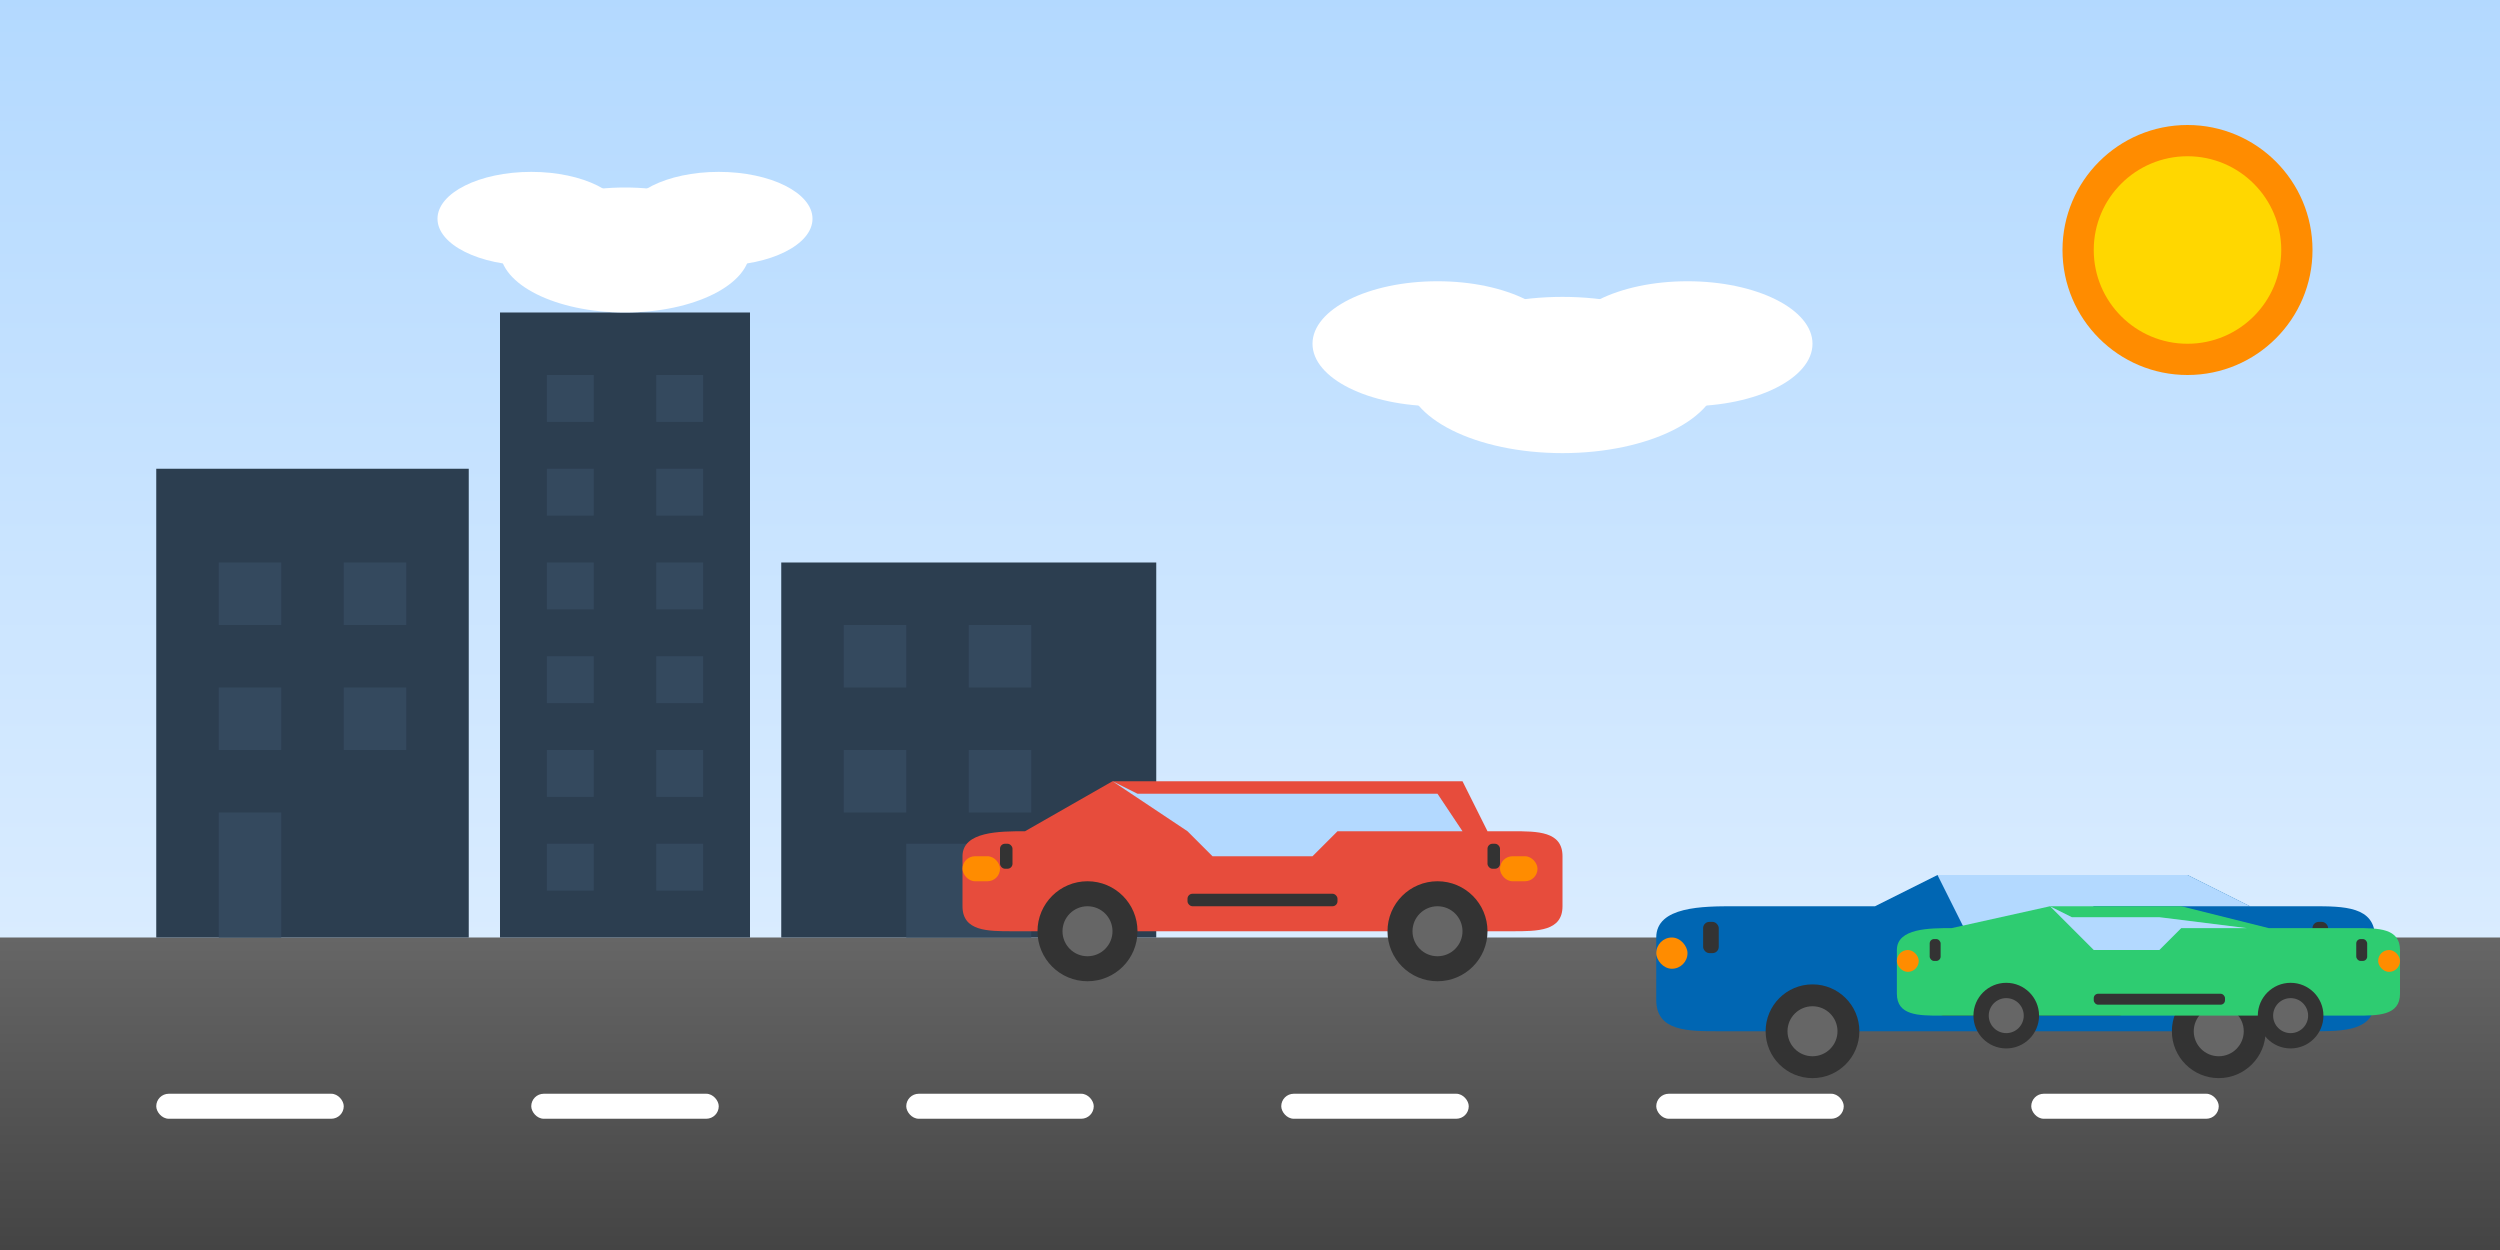<svg xmlns="http://www.w3.org/2000/svg" width="800" height="400" viewBox="0 0 800 400">
  <rect x="0" y="0" width="800" height="400" fill="#808080" stroke="none"/>
  <defs>
    <linearGradient id="skyGradient" x1="0%" y1="0%" x2="0%" y2="100%">
      <stop offset="0%" stop-color="#b3d9ff" />
      <stop offset="100%" stop-color="#e6f2ff" />
    </linearGradient>
    <linearGradient id="roadGradient" x1="0%" y1="0%" x2="0%" y2="100%">
      <stop offset="0%" stop-color="#666" />
      <stop offset="100%" stop-color="#444" />
    </linearGradient>
  </defs>
  
  <!-- Background -->
  <rect fill="url(#skyGradient)" width="800" height="400" />
  
  <!-- Road -->
  <rect fill="url(#roadGradient)" x="0" y="300" width="800" height="100" />
  
  <!-- Road lines -->
  <rect fill="white" x="50" y="350" width="60" height="8" rx="4" />
  <rect fill="white" x="170" y="350" width="60" height="8" rx="4" />
  <rect fill="white" x="290" y="350" width="60" height="8" rx="4" />
  <rect fill="white" x="410" y="350" width="60" height="8" rx="4" />
  <rect fill="white" x="530" y="350" width="60" height="8" rx="4" />
  <rect fill="white" x="650" y="350" width="60" height="8" rx="4" />
  
  <!-- Cityscape -->
  <rect fill="#2c3e50" x="50" y="150" width="100" height="150" />
  <rect fill="#34495e" x="70" y="180" width="20" height="20" />
  <rect fill="#34495e" x="110" y="180" width="20" height="20" />
  <rect fill="#34495e" x="70" y="220" width="20" height="20" />
  <rect fill="#34495e" x="110" y="220" width="20" height="20" />
  <rect fill="#34495e" x="70" y="260" width="20" height="40" />
  
  <rect fill="#2c3e50" x="160" y="100" width="80" height="200" />
  <rect fill="#34495e" x="175" y="120" width="15" height="15" />
  <rect fill="#34495e" x="210" y="120" width="15" height="15" />
  <rect fill="#34495e" x="175" y="150" width="15" height="15" />
  <rect fill="#34495e" x="210" y="150" width="15" height="15" />
  <rect fill="#34495e" x="175" y="180" width="15" height="15" />
  <rect fill="#34495e" x="210" y="180" width="15" height="15" />
  <rect fill="#34495e" x="175" y="210" width="15" height="15" />
  <rect fill="#34495e" x="210" y="210" width="15" height="15" />
  <rect fill="#34495e" x="175" y="240" width="15" height="15" />
  <rect fill="#34495e" x="210" y="240" width="15" height="15" />
  <rect fill="#34495e" x="175" y="270" width="15" height="15" />
  <rect fill="#34495e" x="210" y="270" width="15" height="15" />
  
  <rect fill="#2c3e50" x="250" y="180" width="120" height="120" />
  <rect fill="#34495e" x="270" y="200" width="20" height="20" />
  <rect fill="#34495e" x="310" y="200" width="20" height="20" />
  <rect fill="#34495e" x="270" y="240" width="20" height="20" />
  <rect fill="#34495e" x="310" y="240" width="20" height="20" />
  <rect fill="#34495e" x="290" y="270" width="40" height="30" />
  
  <!-- Sedan Car -->
  <g transform="translate(520, 280)">
    <!-- Car body -->
    <path fill="#0066b3" d="M10,20 C10,10 25,10 35,10 L80,10 L100,0 L180,0 L200,10 L220,10 C230,10 240,10 240,20 L240,40 C240,50 230,50 220,50 L30,50 C20,50 10,50 10,40 Z" />
    
    <!-- Windows -->
    <path fill="#b3d9ff" d="M100,0 L180,0 L200,10 L150,10 L140,20 L110,20 L100,0 Z" />
    
    <!-- Wheels -->
    <circle fill="#333" cx="60" cy="50" r="15" />
    <circle fill="#666" cx="60" cy="50" r="8" />
    <circle fill="#333" cx="190" cy="50" r="15" />
    <circle fill="#666" cx="190" cy="50" r="8" />
    
    <!-- Lights -->
    <rect fill="#ff8c00" x="10" y="20" width="10" height="10" rx="5" />
    <rect fill="#ff8c00" x="230" y="20" width="10" height="10" rx="5" />
    
    <!-- Details -->
    <rect fill="#333" x="100" y="40" width="60" height="5" rx="2" />
    <rect fill="#333" x="25" y="15" width="5" height="10" rx="2" />
    <rect fill="#333" x="220" y="15" width="5" height="10" rx="2" />
  </g>
  
  <!-- SUV Car -->
  <g transform="translate(300, 250) scale(0.8)">
    <!-- Car body -->
    <path fill="#e74c3c" d="M10,30 C10,20 25,20 35,20 L70,0 L210,0 L220,20 L230,20 C240,20 250,20 250,30 L250,50 C250,60 240,60 230,60 L30,60 C20,60 10,60 10,50 Z" />
    
    <!-- Windows -->
    <path fill="#b3d9ff" d="M80,5 L200,5 L210,20 L160,20 L150,30 L110,30 L100,20 L70,0 Z" />
    
    <!-- Wheels -->
    <circle fill="#333" cx="60" cy="60" r="20" />
    <circle fill="#666" cx="60" cy="60" r="10" />
    <circle fill="#333" cx="200" cy="60" r="20" />
    <circle fill="#666" cx="200" cy="60" r="10" />
    
    <!-- Lights -->
    <rect fill="#ff8c00" x="10" y="30" width="15" height="10" rx="5" />
    <rect fill="#ff8c00" x="225" y="30" width="15" height="10" rx="5" />
    
    <!-- Details -->
    <rect fill="#333" x="100" y="45" width="60" height="5" rx="2" />
    <rect fill="#333" x="25" y="25" width="5" height="10" rx="2" />
    <rect fill="#333" x="220" y="25" width="5" height="10" rx="2" />
  </g>
  
  <!-- Small Compact Car -->
  <g transform="translate(600, 290) scale(0.7)">
    <!-- Car body -->
    <path fill="#2ecc71" d="M10,20 C10,10 25,10 35,10 L80,0 L140,0 L180,10 L220,10 C230,10 240,10 240,20 L240,40 C240,50 230,50 220,50 L30,50 C20,50 10,50 10,40 Z" />
    
    <!-- Windows -->
    <path fill="#b3d9ff" d="M90,5 L130,5 L170,10 L140,10 L130,20 L100,20 L90,10 L80,0 Z" />
    
    <!-- Wheels -->
    <circle fill="#333" cx="60" cy="50" r="15" />
    <circle fill="#666" cx="60" cy="50" r="8" />
    <circle fill="#333" cx="190" cy="50" r="15" />
    <circle fill="#666" cx="190" cy="50" r="8" />
    
    <!-- Lights -->
    <rect fill="#ff8c00" x="10" y="20" width="10" height="10" rx="5" />
    <rect fill="#ff8c00" x="230" y="20" width="10" height="10" rx="5" />
    
    <!-- Details -->
    <rect fill="#333" x="100" y="40" width="60" height="5" rx="2" />
    <rect fill="#333" x="25" y="15" width="5" height="10" rx="2" />
    <rect fill="#333" x="220" y="15" width="5" height="10" rx="2" />
  </g>
  
  <!-- Sun -->
  <circle fill="#ff8c00" cx="700" cy="80" r="40" />
  <circle fill="#ffd700" cx="700" cy="80" r="30" />
  
  <!-- Clouds -->
  <g fill="#fff">
    <ellipse cx="200" cy="80" rx="40" ry="20" />
    <ellipse cx="230" cy="70" rx="30" ry="15" />
    <ellipse cx="170" cy="70" rx="30" ry="15" />
    
    <ellipse cx="500" cy="120" rx="50" ry="25" />
    <ellipse cx="540" cy="110" rx="40" ry="20" />
    <ellipse cx="460" cy="110" rx="40" ry="20" />
  </g>
</svg>

